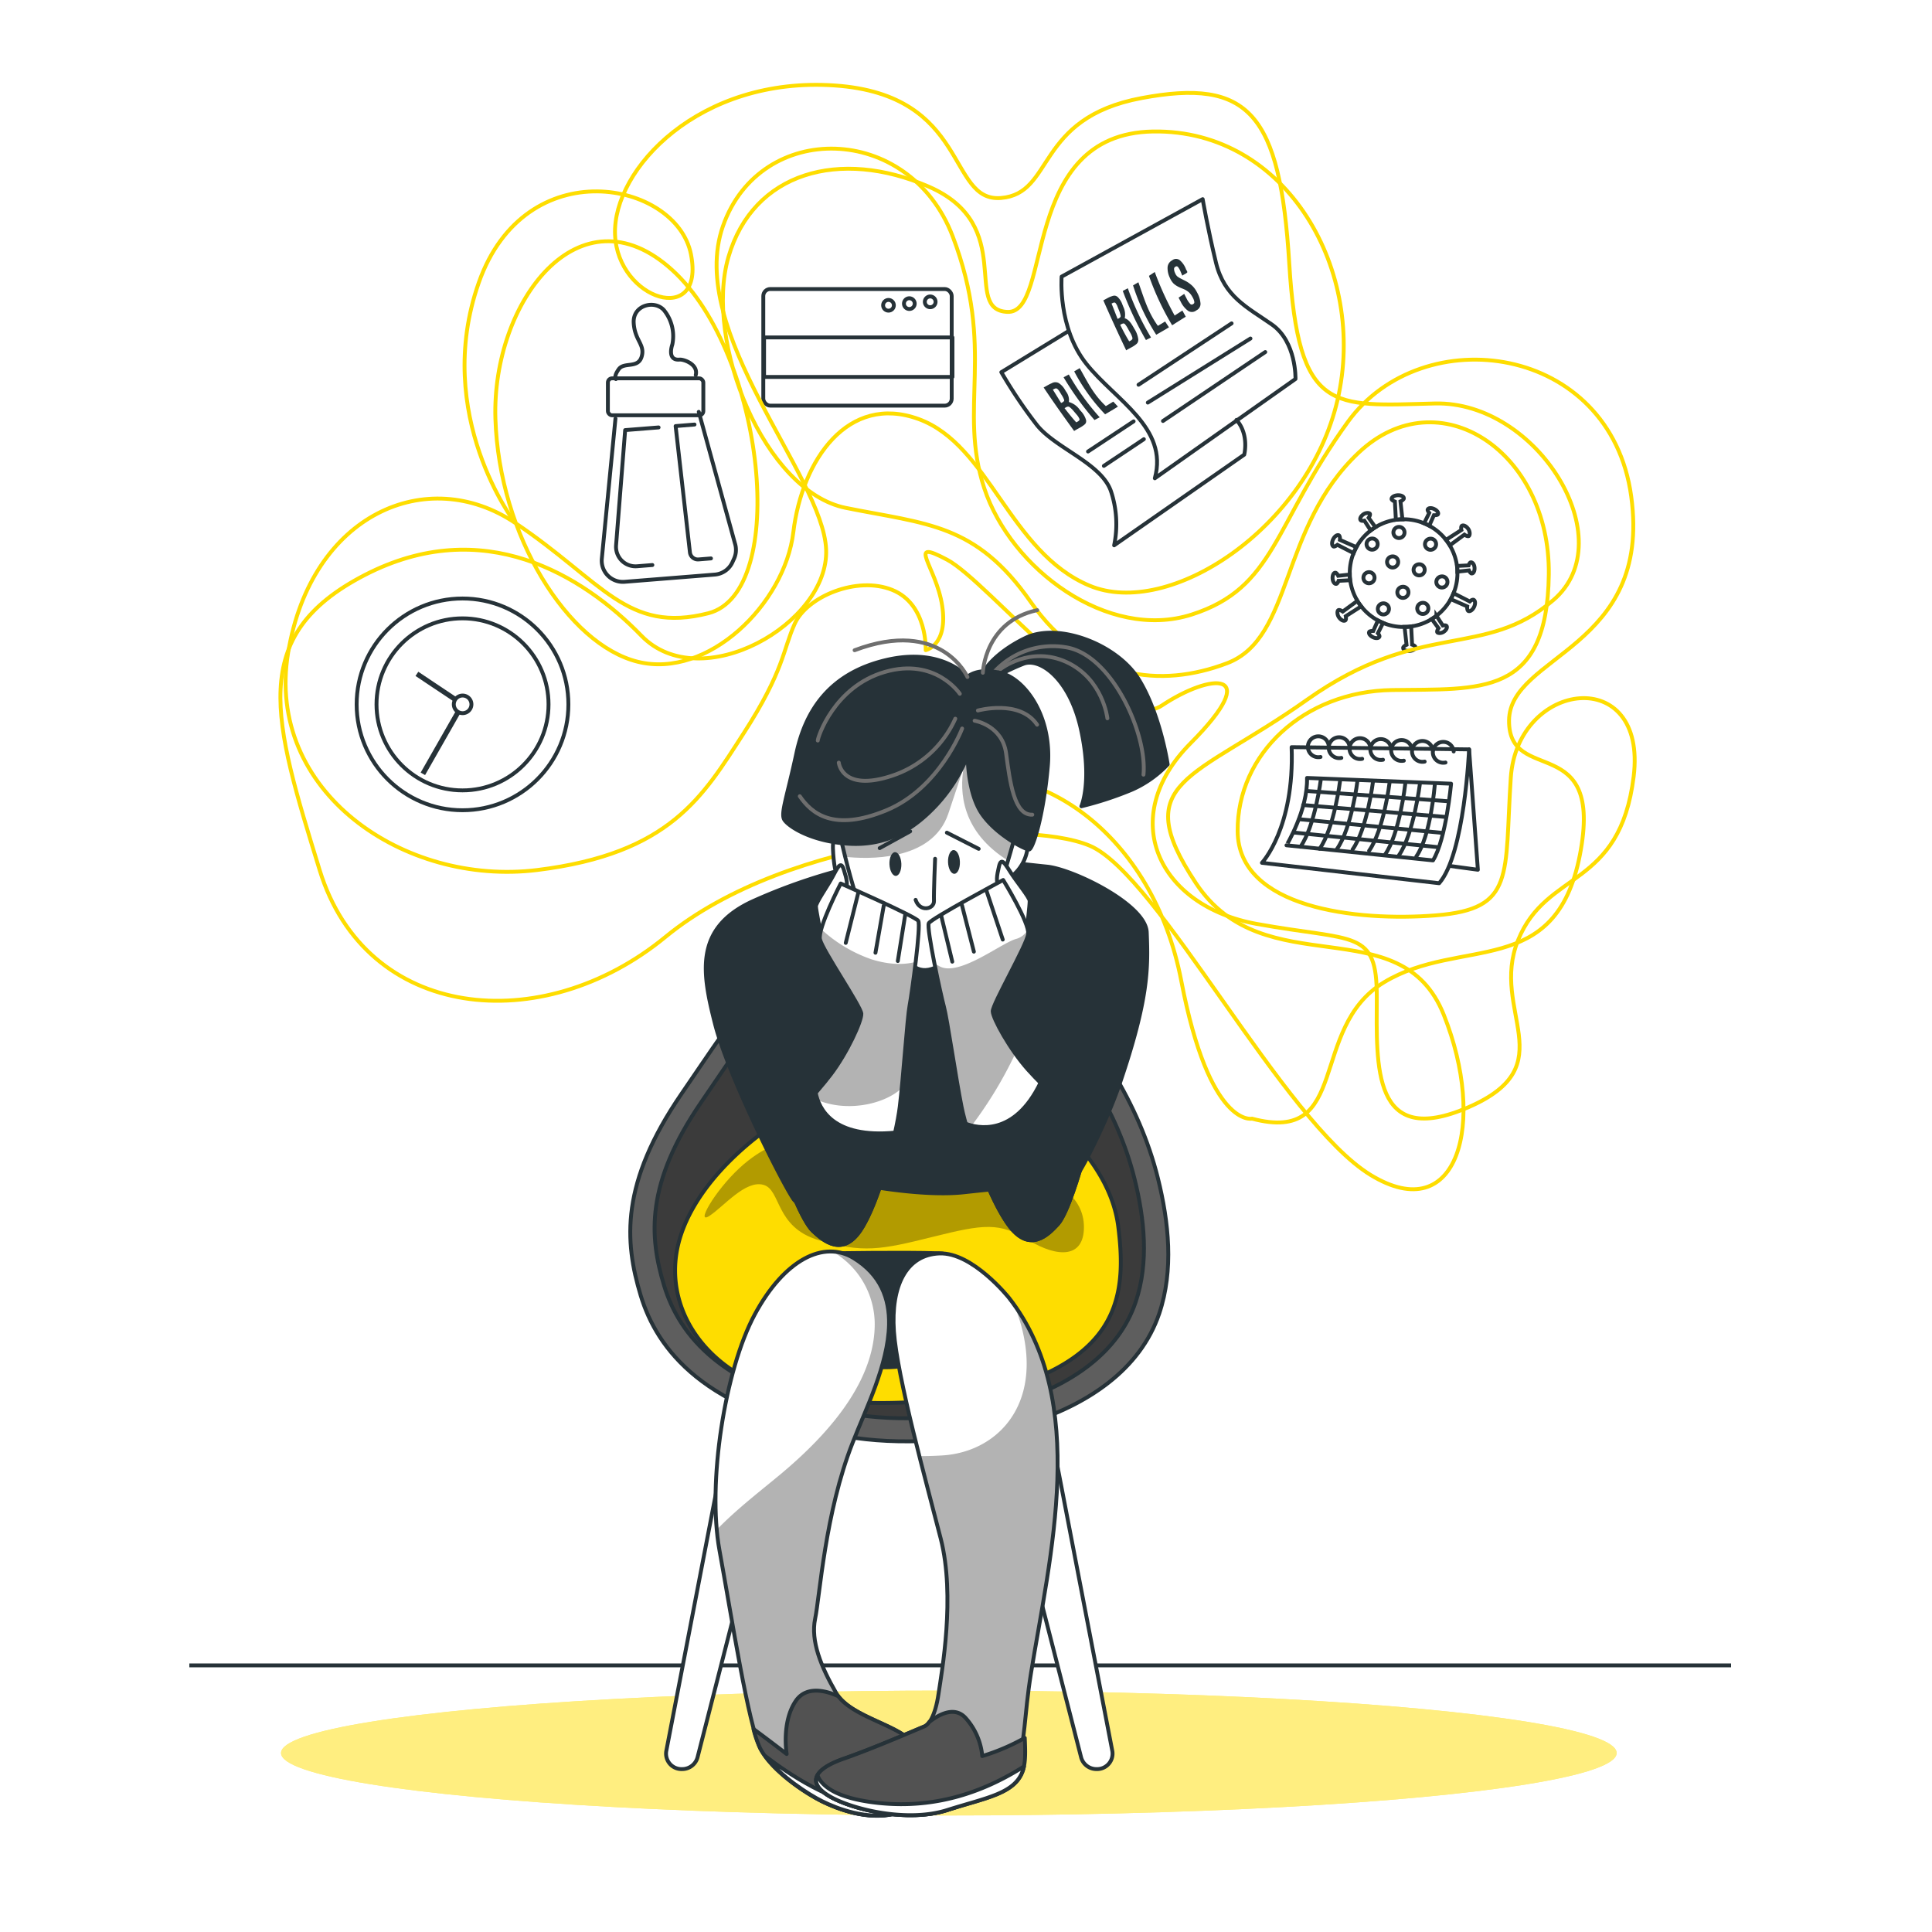 <!-- <svg xmlns="http://www.w3.org/2000/svg" viewBox="0 0 1247 711.9">
  <g id="product_launch_solid_II" data-name="product launch/solid_II" transform="translate(2.5)">
    <g id="product_launch_solid_II-2" data-name="product launch/solid_II" transform="translate(-3)">
      <g id="product_launch_solid_II-3" data-name="product launch_solid_II">
        <path id="flag" d="M302.6,21.456c-12.7,7.1-36.2,15.6-55.6-3.4-20-19.5-34.3-19.1-41-17.2a5.036,5.036,0,0,0-5.3,2.4l-42.1,76.5a19.015,19.015,0,0,1-16.6,9.8H4.9a4.9,4.9,0,1,0,0,9.8H142a28.78,28.78,0,0,0,25.2-14.9l24.6-44.8c9.2,1.2,21.7,5.3,33.4,16.8,22.6,22,49.1,9.6,58.8,3.7a16.13,16.13,0,0,0,5.7-5.9l16.5-29.1A2.652,2.652,0,0,0,302.6,21.456Z" transform="translate(732.5 592.444)" fill="#5d21d1"/>
        <g id="flags" transform="translate(73 466)">
          <path id="Path" d="M280.843,1.417a2.43,2.43,0,0,0-3.4-1.1c-.4.2-4.6,2.8-22.9,11.9l-8.4,4.1c-39.9,19.2-98.8,43.6-122.7,33.5a2.443,2.443,0,0,0-2.8.6c-.1.1-8.7,9.4-27.5,18.2-17.3,8.1-47.1,17.3-90.6,15.2a2.362,2.362,0,0,0-2.5,2.8,2.559,2.559,0,0,0,2.4,2.1c3.9.2,7.6.3,11.3.3l1.8,11.8a2.81,2.81,0,0,0,5.2,1l7.6-13.2c5.3-.3,10.4-.8,15.3-1.4l2.8,10.2a2.864,2.864,0,0,0,5.3.5l6-12.9c4.1-.8,7.9-1.7,11.5-2.6l2.3,8.5a2.864,2.864,0,0,0,5.3.5l6.2-13.2a122.609,122.609,0,0,0,12.2-5l1.6,5.9a2.864,2.864,0,0,0,5.3.5l6.2-13.4a80.144,80.144,0,0,0,15-11.3c5.1,1.8,11.3,2.3,18.3,1.9l4.2,10.4a2.778,2.778,0,0,0,5.2-.1l4.6-12.1c4.4-.8,8.9-1.8,13.5-3.1l1.9,8.1a2.76,2.76,0,0,0,5.2.6l6.5-12.8c4.4-1.4,8.8-3,13.2-4.6l1.7,7.3a2.833,2.833,0,0,0,5.2.8l7.8-13.7c3.9-1.6,7.8-3.2,11.7-4.9l1.9,7a2.864,2.864,0,0,0,5.3.5l6.2-13.4c4.2-1.9,8.2-3.8,12.1-5.7l1.5,5.7a2.864,2.864,0,0,0,5.3.5l5.7-12.2c15.5-7.8,18.4-9.6,19.9-10.4A3.181,3.181,0,0,0,280.843,1.417Z" transform="translate(0.857 57.983)" fill="#5d21d1"/>
          <path id="Path-2" data-name="Path" d="M123.443.2a2.443,2.443,0,0,0-2.8.6c-.1.1-8.7,9.4-27.5,18.2-17.3,8.1-47.1,17.3-90.6,15.2A2.362,2.362,0,0,0,.043,37a2.559,2.559,0,0,0,2.4,2.1c3.9.2,7.6.3,11.3.3l1.7,11.6a2.909,2.909,0,0,0,5.4,1l7.4-13c5.3-.3,10.4-.8,15.3-1.4l2.7,10a2.9,2.9,0,0,0,5.4.5l5.9-12.7c4.1-.8,7.9-1.7,11.5-2.6l3.2,9.6a2.915,2.915,0,0,0,5.5.1l5.1-13.9a122.609,122.609,0,0,0,12.2-5l1.5,5.7a2.9,2.9,0,0,0,5.4.5l6.1-13.1a80.144,80.144,0,0,0,15-11.3" transform="translate(277.357 23.9)" fill="#5d21d1"/>
          <path id="Path-3" data-name="Path" d="M179.077,79.877a2.39,2.39,0,0,0-3.2-1.4c-38.5,16.1-79,8-120.3-23.9-31.1-24-50.9-53.3-51.1-53.5a2.544,2.544,0,0,0-3.4-.7,2.544,2.544,0,0,0-.7,3.4,210.417,210.417,0,0,0,16.2,20.5l4.9,23.5a2.892,2.892,0,0,0,5.3.9l4.9-8.3c4.2,4.1,8.7,8.2,13.5,12.2l5.2,18.1a2.873,2.873,0,0,0,5.2.7l4.6-7.2c4.1,2.9,8.2,5.5,12.4,8l7.2,20.3a2.887,2.887,0,0,0,5.2.5l6.4-11.2a113.564,113.564,0,0,0,11.9,4.3l9.4,16.4a2.917,2.917,0,0,0,5.3-.6l3.5-11.7a112.468,112.468,0,0,0,15.3,1.1h1.2l10.1,13.2a2.913,2.913,0,0,0,5.1-1l4.1-14.3a109.057,109.057,0,0,0,20.2-6.2A2.469,2.469,0,0,0,179.077,79.877Z" transform="translate(858.823 0.223)" fill="#5d21d1"/>
          <path id="Path-4" data-name="Path" d="M3,0A3,3,0,0,1,5.995,2.824L6,3v98.8a3,3,0,0,1-5.995.176L0,101.8V3A3,3,0,0,1,3,0Z" transform="translate(-0.1 141.1)" fill="#fe7624"/>
          <path id="Path-5" data-name="Path" d="M3,0A3,3,0,0,1,5.995,2.824L6,3V134.2a3,3,0,0,1-5.995.176L0,134.2V3A3,3,0,0,1,3,0Z" transform="translate(120.2 107.1)" fill="#fe7624"/>
          <path id="Path-6" data-name="Path" d="M3,0A3,3,0,0,1,5.995,2.824L6,3V183.8a3,3,0,0,1-5.995.176L0,183.8V3A3,3,0,0,1,3,0Z" transform="translate(276.8 57.3)" fill="#fe7624"/>
          <path id="Path-7" data-name="Path" d="M3,0A3,3,0,0,1,5.995,2.824L6,3V165.4a3,3,0,0,1-5.995.176L0,165.4V3A3,3,0,0,1,3,0Z" transform="translate(1032.9 77.5)" fill="#fe7624"/>
        </g>
        <g id="laptop_1_" transform="translate(135 454)">
          <path id="laptop" d="M789.19,0l-362,2.4a14.982,14.982,0,0,0-13.4,7.6L296.99,222.5l-296.8.2s-5.1,29.8,37.6,31.6l640-.8L802.79,19C807.59,10.1,800.19-.1,789.19,0Z" transform="translate(0.71 0.599)" fill="#fe7624"/>
          <path id="screen" d="M0,201.2l305.7-1.3L400.3,15.6C404,8.5,399.1-.1,391.5,0L113.7,3.4Z" transform="translate(334.9 20.999)" fill="#fff"/>
          <path id="Path-8" data-name="Path" d="M113.074,0c13.1-.117,22.03,12.112,16.543,23.084l-.171.332-123.8,231.3a3,3,0,0,1-5.371-2.668l.081-.164L124.148,20.6c3.584-6.788-2.091-14.68-11.02-14.6a3,3,0,1,1-.054-6Z" transform="translate(646.899 0.799)" fill="#fff"/>
        </g>
        <g id="rocket_3_" transform="translate(373)">
          <path id="Path-9" data-name="Path" d="M0,0,33.5,61.6A3.267,3.267,0,0,0,39.6,60L37.4,32S57,99.4,83.9,101.1s52.7-71,52.7-71l-7.1,30.5a3.255,3.255,0,0,0,6.1,1.6L171.4,0" transform="translate(113.2 548.9)" fill="#5d21d1"/>
          <path id="Path-10" data-name="Path" d="M70.517,2.3s-79.9,108.2-69.6,205h176.3V0Z" transform="translate(0.783 308.4)" fill="#5d21d1"/>
          <path id="Path-11" data-name="Path" d="M106.7,2.3s79.9,108.2,69.6,205H0V0Z" transform="translate(215.8 308.4)" fill="#5d21d1"/>
          <path id="Path-12" data-name="Path" d="M194.114,424.5c67.7-121.7,60.3-218.3,40.6-284.5-19.8-66.2-66.2-140-110.3-140s-90.5,73.8-110.3,140-28.1,162.8,39.6,284.5l-18.9,40.8h178.5l-19.2-40.8Z" transform="translate(74.686 91.2)" fill="#fff"/>
          <path id="Path_2_" d="M216.327,471.3H37.826a3,3,0,0,1-2.722-4.262L53.364,427.62l-1.126-2.046c-7.471-13.66-14.229-27.458-20.086-41.011a427.659,427.659,0,0,1-15.069-40.2A379.514,379.514,0,0,1,6.847,304.935a348.758,348.758,0,0,1-5.589-38.674l-.133-1.579C.25,254.036-.117,243.316.033,232.821c.148-10.3.8-20.707,1.936-30.93,1.113-10.008,2.726-20.159,4.8-30.169,2.02-9.771,4.539-19.723,7.487-29.581,10.374-34.684,27.32-69.58,46.492-95.739,10.9-14.871,22.071-26.393,33.2-34.245C105.387,4.09,116.651,0,127.427,0S149.466,4.09,160.9,12.157c11.134,7.852,22.305,19.373,33.2,34.245,19.173,26.16,36.119,61.056,46.493,95.743,2.913,9.789,5.4,19.7,7.378,29.46,2.029,9.986,3.6,20.131,4.669,30.154,1.091,10.231,1.695,20.656,1.793,30.986.1,10.523-.321,21.274-1.252,31.955a350.841,350.841,0,0,1-5.652,38.993,383.143,383.143,0,0,1-10.354,39.789,432.855,432.855,0,0,1-15.239,40.608c-5.923,13.694-12.756,27.64-20.309,41.449l-1.142,2.073,18.548,39.413a2.956,2.956,0,0,1-.138,2.814,2.99,2.99,0,0,1-2.4,1.459ZM127.427,6c-9.664,0-19.943,3.853-30.551,11.451-10.439,7.477-20.967,18.41-31.291,32.5C46.8,75.575,30.186,109.8,20,143.86,7.974,184.069,3.756,223.43,7.1,264.192c4.344,52.886,21.921,107.34,52.244,161.85a3.008,3.008,0,0,1,.1,2.719L42.521,465.3H211.6l-17.186-36.523a2.992,2.992,0,0,1,0-2.552l.094-.183c30.375-54.6,48.109-109.063,52.709-161.865A317.74,317.74,0,0,0,234.852,143.86c-10.186-34.055-26.8-68.284-45.583-93.911-10.325-14.087-20.853-25.02-31.292-32.5C147.369,9.853,137.091,6,127.427,6Z" transform="translate(71.674 88.2)" fill="#2e186a"/>
          <ellipse id="Oval" cx="50.4" cy="60" rx="50.4" ry="60" transform="translate(148.7 221.6)" fill="#5d21d1"/>
          <ellipse id="Oval-2" data-name="Oval" cx="8.4" cy="10" rx="8.4" ry="10" transform="translate(190.7 348.6)" fill="#5d21d1"/>
          <ellipse id="Oval-3" data-name="Oval" cx="8.4" cy="10" rx="8.4" ry="10" transform="translate(223.1 348.6)" fill="#5d21d1"/>
          <ellipse id="Oval-4" data-name="Oval" cx="8.4" cy="10" rx="8.4" ry="10" transform="translate(155.8 348.6)" fill="#5d21d1"/>
          <ellipse id="Oval-5" data-name="Oval" cx="38.1" cy="45.3" rx="38.1" ry="45.3" transform="translate(161 230.4)" fill="#fff"/>
          <path id="Oval_2_" d="M41.1,96.6a35.71,35.71,0,0,1-16.051-3.81A41.224,41.224,0,0,1,11.991,82.414,49.391,49.391,0,0,1,3.212,67.057a56.369,56.369,0,0,1,0-37.514,49.393,49.393,0,0,1,8.779-15.358A41.225,41.225,0,0,1,25.049,3.81a35.713,35.713,0,0,1,32.1,0A41.223,41.223,0,0,1,70.209,14.186a49.393,49.393,0,0,1,8.778,15.358,56.371,56.371,0,0,1,0,37.514,49.391,49.391,0,0,1-8.778,15.357A41.223,41.223,0,0,1,57.151,92.79,35.71,35.71,0,0,1,41.1,96.6ZM41.1,6C21.746,6,6,24.976,6,48.3S21.746,90.6,41.1,90.6,76.2,71.625,76.2,48.3,60.455,6,41.1,6Z" transform="translate(158 227.4)" fill="#2e186a"/>
          <path id="Path-13" data-name="Path" d="M71.7,89.1V17.5A11.2,11.2,0,0,0,73.8,11a11,11,0,0,0-22,0,11.2,11.2,0,0,0,2.1,6.5V89c-18.5,3.8-37,19.3-53.9,40.1a239.042,239.042,0,0,1,67-5.4,345.825,345.825,0,0,1,61.2,8.8C110.7,110.1,91.1,93.3,71.7,89.1Z" transform="translate(136.3 0.4)" fill="#5d21d1"/>
          <path id="Path-14" data-name="Path" d="M187.6,15.343c-22.1-7.4-47.5-13.9-81.6-15.2-34.8-1.3-61.2,6.5-82.9,15A320.817,320.817,0,0,0,0,68.843c26-12.7,57.9-26.1,106.8-25.2,46.5.8,78.5,11.1,102.8,21.9A322.659,322.659,0,0,0,187.6,15.343Z" transform="translate(93.6 154.357)" fill="#5d21d1"/>
          <path id="Path-15" data-name="Path" d="M144.1,28.222c3.2-5.8,6.3-11.5,9.2-17.2C138,4.822,116-.378,76.9.022c-39.5-.3-61.6,5-76.9,11.3,2.9,5.6,5.9,11.3,9,17,0,0,34.7-6.8,67.8-6.5C109.4,21.522,144.1,28.222,144.1,28.222Z" transform="translate(122.1 486.978)" fill="#5d21d1"/>
        </g>
        <g id="clouds" transform="translate(320 601)">
          <path id="cloud_1_" d="M172.136,70.439H14.936s-22.6-20.3-12.2-36.9,37.7-20.6,46.6-3.8c0,0,3.9-32.1,36.8-29.6,33,2.5,30.4,36.8,30.4,36.8s41.7-29.5,40.6,16.6C157.036,53.439,159.636,70.439,172.136,70.439Z" transform="translate(331.464 3.461)" fill="#fff"/>
          <path id="cloud_2_" d="M175.139,76.442H17.939a3,3,0,0,1-2.005-.769c-.308-.277-.983-.9-2.045-2l-.46-.481A66.383,66.383,0,0,1,8.05,66.764a46.6,46.6,0,0,1-6.3-11.352A26.03,26.03,0,0,1,.09,44.125,20.621,20.621,0,0,1,3.2,34.949,33.746,33.746,0,0,1,16.189,23.075a35.576,35.576,0,0,1,16.427-4.118,28.994,28.994,0,0,1,9.79,1.63,23.209,23.209,0,0,1,8.24,5l.268.261.226-.684A43.553,43.553,0,0,1,54.9,16.952l.4-.66A33.763,33.763,0,0,1,67.522,4.331,36.426,36.426,0,0,1,85.5,0c1.257,0,2.558.05,3.867.15L89.9.193c7.2.621,13.363,2.725,18.317,6.252a32.045,32.045,0,0,1,10.847,13.848,44.6,44.6,0,0,1,3.162,12.092c.09.741.164,1.47.219,2.167l0,.046.633-.356c.752-.419,1.532-.836,2.319-1.237l.8-.4a48.739,48.739,0,0,1,13.146-4.54,28.565,28.565,0,0,1,4.791-.43c5.1,0,9.257,1.613,12.372,4.794,4.641,4.741,6.874,12.811,6.636,23.985l.016.1.08.417c.088.433.206.928.341,1.433a25.984,25.984,0,0,0,2,5.211c2.4,4.623,5.528,6.87,9.563,6.87l.2.005a3,3,0,0,1,0,5.989l-.2.005ZM32.538,24.973A29.105,29.105,0,0,0,8.281,38.134a14.48,14.48,0,0,0-2.215,6.529c-.492,5.46,1.8,11.7,6.825,18.554a60.344,60.344,0,0,0,4.891,5.845c.354.374.714.743,1.1,1.128l.254.25H162.912l-.373-.472a24.417,24.417,0,0,1-2.107-3.29l-.18-.342a31.976,31.976,0,0,1-2.466-6.417c-.2-.729-.366-1.464-.491-2.124l-.034-.185c-.032-.177-.058-.339-.077-.481l-.021-.158-.02-.223,0-.355,0-.1.016-.92c.08-9-1.581-15.282-4.936-18.671l-.187-.184a11.135,11.135,0,0,0-8.013-2.878,21.913,21.913,0,0,0-3.666.334,42.825,42.825,0,0,0-11.5,4.006c-1.867.923-3.721,1.951-5.509,3.057-.334.207-.665.416-.985.622l-.7.459-.534.363a2.962,2.962,0,0,1-1.582.464,3.047,3.047,0,0,1-2.225-.978,2.951,2.951,0,0,1-.777-2.256l.013-.247.016-.439a40.1,40.1,0,0,0-.31-5.916,38.651,38.651,0,0,0-2.725-10.467C109.2,12.461,101.142,7.059,88.911,6.133,87.747,6.044,86.6,6,85.487,6,74.366,6,65.925,10.525,60.4,19.452a37.789,37.789,0,0,0-4.148,9.472c-.309,1.074-.562,2.119-.751,3.108-.077.4-.123.678-.149.841l-.058.407a2.971,2.971,0,0,1-2.976,2.465,2.936,2.936,0,0,1-2.627-1.6l-.228-.415C46.3,28.165,40.136,24.972,32.538,24.973Z" transform="translate(328.461 0.459)" fill="#2e186a"/>
          <path id="cloud" d="M0,70.439H157.2s22.6-20.3,12.2-36.9-37.7-20.6-46.6-3.8c0,0-3.9-32.1-36.8-29.6-33,2.5-30.4,36.8-30.4,36.8S13.9,7.439,15,53.539C15.1,53.439,12.5,70.339,0,70.439Z" transform="translate(3.1 3.761)" fill="#fff"/>
          <path id="cloud_2_2" data-name="cloud_2_" d="M160.2,76.442H3a3,3,0,0,1-.023-6l.311-.007c3.8-.143,6.782-2.294,9.1-6.577l.173-.326a25.893,25.893,0,0,0,2-5.188c.159-.589.294-1.166.39-1.668L15,56.41l-.008-.46c-.167-10.962,2.081-18.888,6.681-23.558,3.111-3.158,7.261-4.76,12.337-4.76a28.138,28.138,0,0,1,4.341.356l.45.074A48.741,48.741,0,0,1,51.942,32.6c1.04.514,2.09,1.066,3.119,1.639l.632.356.049-.573c.035-.384.071-.739.11-1.084l.065-.555a44.6,44.6,0,0,1,3.162-12.092A32,32,0,0,1,70.1,6.323C75.144,2.784,81.427.707,88.773.15l.551-.04C90.443.037,91.558,0,92.639,0a36.428,36.428,0,0,1,17.978,4.331,33.763,33.763,0,0,1,12.226,11.962A43.192,43.192,0,0,1,127,25.167l.226.684.269-.261a23.209,23.209,0,0,1,8.24-5,28.993,28.993,0,0,1,9.789-1.631,35.584,35.584,0,0,1,16.142,3.969A33.9,33.9,0,0,1,174.58,34.384l.362.565a20.62,20.62,0,0,1,3.107,9.176,26.032,26.032,0,0,1-1.66,11.287,46.59,46.59,0,0,1-6.3,11.352,66.29,66.29,0,0,1-5.378,6.429c-1.123,1.183-1.9,1.921-2.26,2.256l-.246.224A2.991,2.991,0,0,1,160.2,76.442ZM34.117,33.643A11.135,11.135,0,0,0,26.1,36.52c-3.481,3.34-5.2,9.684-5.124,18.854l.014.912.006.12,0,.344-.021.223-.02.158c-.013.089-.029.194-.048.306l-.065.358c-.123.646-.293,1.377-.491,2.114A31.931,31.931,0,0,1,17.886,66.3a24.194,24.194,0,0,1-2.672,4.11l-.023.028H159c.17-.166.344-.339.517-.515l.551-.564.287-.3a60.353,60.353,0,0,0,4.891-5.845c5.02-6.852,7.316-13.095,6.825-18.554a14.481,14.481,0,0,0-2.215-6.529A29.1,29.1,0,0,0,145.6,24.973c-7.81,0-14.061,3.343-17.15,9.173l-.087.155a2.9,2.9,0,0,1-2.54,1.443,2.985,2.985,0,0,1-3-2.641l-.049-.337-.131-.734c-.19-.989-.443-2.034-.751-3.108a37.789,37.789,0,0,0-4.148-9.472C112.214,10.525,103.772,6,92.651,6c-1.108,0-2.26.045-3.424.133l-.523.043C76.762,7.219,68.876,12.607,64.6,22.646a38.65,38.65,0,0,0-2.725,10.467,39.173,39.173,0,0,0-.3,6.251l.026.517a2.944,2.944,0,0,1-.839,2.145,3.056,3.056,0,0,1-2.171.921,2.972,2.972,0,0,1-1.722-.558l-.394-.269-.7-.459-.074-.048-.237-.152-.673-.422c-1.783-1.1-3.636-2.132-5.508-3.057a42.824,42.824,0,0,0-11.5-4.006A21.906,21.906,0,0,0,34.117,33.643Z" transform="translate(0.1 0.759)" fill="#2e186a"/>
        </g>
        <path id="line" d="M1244,0a3,3,0,0,1,.176,5.995L1244,6H3A3,3,0,0,1,2.824.005L3,0Z" transform="translate(0.5 705.9)" fill="#2e186a"/>
      </g>
    </g>
  </g>
</svg> -->

<svg class="animated" id="freepik_stories-stress" xmlns="http://www.w3.org/2000/svg" xmlns:xlink="http://www.w3.org/1999/xlink" viewBox="0 0 500 500" version="1.1" xmlns:svgjs="http://svgjs.com/svgjs"><style>svg#freepik_stories-stress:not(.animated) .animable {opacity: 0;}svg#freepik_stories-stress.animated #freepik--Icons--inject-2 {animation: 1.5s Infinite  linear floating;animation-delay: 0s;}            @keyframes floating {                0% {                    opacity: 1;                    transform: translateY(0px);                }                50% {                    transform: translateY(-10px);                }                100% {                    opacity: 1;                    transform: translateY(0px);                }            }        .animator-hidden { display: none; }</style><g id="freepik--background-simple--inject-2" style="transform-origin: 246.794px 253.899px 0px;" class="animable animator-hidden"><path d="M374.28,115.9s-40.72-35.81-95.87-22.61-79.72,59.41-112.21,90.6c-17,16.33-41.46,21.69-61.41,34-63.8,39.4-58,133.42-11.26,170.51,40.46,32.12,92.3,37.22,160.73,17.11s117.31-31.89,161.59-95S424.28,164.31,374.28,115.9Z" style="fill: rgb(254, 221, 0); transform-origin: 246.794px 253.899px 0px;" id="elwljw184q4fb" class="animable"></path><g id="elnxwwzjrawi"><path d="M374.28,115.9s-40.72-35.81-95.87-22.61-79.72,59.41-112.21,90.6c-17,16.33-41.46,21.69-61.41,34-63.8,39.4-58,133.42-11.26,170.51,40.46,32.12,92.3,37.22,160.73,17.11s117.31-31.89,161.59-95S424.28,164.31,374.28,115.9Z" style="fill: rgb(255, 255, 255); opacity: 0.7; transform-origin: 246.794px 253.899px 0px;" class="animable"></path></g></g><g id="freepik--Floor--inject-2" style="transform-origin: 248.5px 450.42px 0px;" class="animable"><line x1="49" y1="431" x2="448" y2="431" style="fill: none; stroke: rgb(38, 50, 56); stroke-miterlimit: 10; transform-origin: 248.5px 431px 0px;" id="elulu9p5pak8c" class="animable"></line><ellipse cx="245.56" cy="453.68" rx="172.83" ry="16.16" style="fill: rgb(254, 221, 0); transform-origin: 245.56px 453.68px 0px;" id="eloe1ecs9ksvb" class="animable"></ellipse><g id="elb4mcvqgjj96"><ellipse cx="245.56" cy="453.68" rx="172.83" ry="16.16" style="fill: rgb(255, 255, 255); opacity: 0.5; transform-origin: 245.56px 453.68px 0px;" class="animable"></ellipse></g></g><g id="freepik--Plants--inject-2" style="transform-origin: 359.141px 370.701px 0px;" class="animable animator-hidden"><path d="M352.8,427.56s-32.88-50.15-27.95-61.65S347,374.13,347,374.13s-25.48-67.41-8.22-82.2,23,60.82,23,60.82,15.62-43.56,28-27.12-18.91,51-18.91,51,21.37.82,15.62,14.8-21.37,28.77-21.37,28.77Z" style="fill: rgb(254, 221, 0); transform-origin: 358.512px 358.786px 0px;" id="el4sprfi1c5dm" class="animable"></path><path d="M343.76,416.05s-19.73-27.95-9.87-33.7,14.8,11.5,14.8,11.5.82-75.62,16.44-69.87S375,375.77,375,375.77s19.73-13.15,18.91,5.75-27.13,35.35-27.13,35.35" style="fill: none; stroke: rgb(38, 50, 56); stroke-linecap: round; stroke-linejoin: round; transform-origin: 362.533px 370.269px 0px;" id="elo784gdgwit" class="animable"></path><line x1="361.84" y1="417.69" x2="344.58" y2="398.79" style="fill: none; stroke: rgb(38, 50, 56); stroke-linecap: round; stroke-linejoin: round; transform-origin: 353.21px 408.24px 0px;" id="elvfrz37qt42j" class="animable"></line><line x1="362.66" y1="426.73" x2="361.84" y2="379.88" style="fill: none; stroke: rgb(38, 50, 56); stroke-linecap: round; stroke-linejoin: round; transform-origin: 362.25px 403.305px 0px;" id="el5to7x87h2pv" class="animable"></line><line x1="363.48" y1="411.12" x2="379.1" y2="390.57" style="fill: none; stroke: rgb(38, 50, 56); stroke-linecap: round; stroke-linejoin: round; transform-origin: 371.29px 400.845px 0px;" id="elizj37tr3fxo" class="animable"></line><polygon points="377.46 412.76 333.89 412.76 338.25 451.39 373.1 451.39 377.46 412.76" style="fill: rgb(38, 50, 56); stroke: rgb(38, 50, 56); stroke-linecap: round; stroke-linejoin: round; transform-origin: 355.675px 432.075px 0px;" id="el4vbfrjjojt2" class="animable"></polygon></g><g id="freepik--Icons--inject-2" style="transform-origin: 247.814px 164.866px 0px;" class="animable"><path d="M239.57,168.26s.53-11.88-8.65-15.59-22.06,1.77-25.21,8.68S203,173.41,192.44,189.8s-19,31.12-53.41,35.36S68.57,204.9,74.57,168.89s36.06-48.77,58.74-33.57,28.95,28.77,50,23.39,14.62-67-9.32-88.81-46.72,8.18-45.78,38.45,18.75,58.45,36.87,62.92,38-14.89,40.24-33.57,14.15-35.92,32.44-29.24,23.48,34.39,44.16,43.09,56.54-14.88,64.24-48.07-13-70-47.74-69.45-25.83,47.22-37.71,46.69,2.64-22.42-20.36-32.42-45.45-3.76-51.83,18.21,9.3,60.69,30.36,64.93,33.62,4,47.83,24.29,33.63,22.47,50.86,15.91S331,136.52,351.67,117.1s49.57-.26,49.16,31.59-17.62,29.54-40.53,29.89-40.13,16.54-40,36.51,30.74,23.45,51.34,21.8,17.67-10.3,19.35-35.6,35.39-29.48,31.8-.32-22.5,24-29.92,42.36,12.21,32.33-12.82,43.21-23.8-10.67-23.74-28.44-5.59-14.36-31.12-19-36.25-27.45-17.07-46.75,5.21-18.18-7.44-9.76-44.75-32-55.57-37.74-2.83,1.7-1.27,11.94S239.57,168.26,239.57,168.26Z" style="fill: none; stroke: rgb(254, 221, 0); stroke-linecap: round; stroke-linejoin: round; transform-origin: 248.484px 161.751px 0px;" id="elyp5r2qq6yj" class="animable"></path><g id="elfxzrqyopjhj"><circle cx="119.7" cy="182.29" r="27.4" style="fill: none; stroke: rgb(38, 50, 56); stroke-linecap: round; stroke-linejoin: round; transform-origin: 119.7px 182.29px 0px; transform: rotate(-61.81deg);" class="animable"></circle></g><g id="elwa8uughh0q"><circle cx="119.7" cy="182.29" r="22.26" style="fill: none; stroke: rgb(38, 50, 56); stroke-linecap: round; stroke-linejoin: round; transform-origin: 119.7px 182.29px 0px; transform: rotate(-81.49deg);" class="animable"></circle></g><path d="M118.26,180.53l-10-6.68-.73,1.09,10,6.67A2.22,2.22,0,0,1,118.26,180.53Z" style="fill: rgb(38, 50, 56); transform-origin: 112.895px 177.73px 0px;" id="el2tvgt6fhw3j" class="animable"></path><path d="M118.06,183.85l-9.19,16.09,1.14.65,9.18-16.09A2.22,2.22,0,0,1,118.06,183.85Z" style="fill: rgb(38, 50, 56); transform-origin: 114.03px 192.22px 0px;" id="el9ompvcizhha" class="animable"></path><path d="M122,182.11a2.28,2.28,0,1,0-2.09,2.45A2.29,2.29,0,0,0,122,182.11Z" style="fill: none; stroke: rgb(38, 50, 56); stroke-linecap: round; stroke-linejoin: round; transform-origin: 119.727px 182.287px 0px;" id="elphk96dclp7n" class="animable"></path><g id="elsnk8l6qw7jm"><rect x="157.32" y="97.91" width="24.7" height="9.57" rx="1.09" style="fill: none; stroke: rgb(38, 50, 56); stroke-linecap: round; stroke-linejoin: round; transform-origin: 169.67px 102.695px 0px; transform: rotate(-4.58deg);" class="animable"></rect></g><path d="M159.28,108.33l-3.53,36.25a5.48,5.48,0,0,0,1.1,3.85h0a5.47,5.47,0,0,0,4.79,2.14L185,148.7a5.49,5.49,0,0,0,4.55-3.19l.42-.92a5.5,5.5,0,0,0,.22-4l-9.35-34" style="fill: none; stroke: rgb(38, 50, 56); stroke-linecap: round; stroke-linejoin: round; transform-origin: 173.095px 128.589px 0px;" id="elu641n726s1j" class="animable"></path><path d="M159.39,98.1s-.66-.57.73-2.54,5-.09,5.94-3.26-1.81-4.14-2.06-8.76,5.44-6,7.84-3.26A10.68,10.68,0,0,1,174,89.14s-1.52,4.23,1.88,3.92c1-.09,4.88,1.16,4.18,4" style="fill: none; stroke: rgb(38, 50, 56); stroke-linecap: round; stroke-linejoin: round; transform-origin: 169.689px 88.49px 0px;" id="elwu0qx4t7qz" class="animable"></path><path d="M170.44,110.62l-8.65.69-2.35,29.81a5.08,5.08,0,0,0,1.39,3.89h0a5.06,5.06,0,0,0,4,1.54l4-.32" style="fill: none; stroke: rgb(38, 50, 56); stroke-linecap: round; stroke-linejoin: round; transform-origin: 164.933px 128.591px 0px;" id="elatt1oiu17te" class="animable"></path><path d="M184,144.52l-3.22.26a2.08,2.08,0,0,1-2.23-1.84l-3.7-32.67,4.89-.4" style="fill: none; stroke: rgb(38, 50, 56); stroke-linecap: round; stroke-linejoin: round; transform-origin: 179.425px 127.328px 0px;" id="elahfyj3q1hav" class="animable"></path><g id="elk2fhs54ekw"><rect x="197.54" y="74.8" width="48.76" height="30.18" rx="1.81" style="fill: none; stroke: rgb(38, 50, 56); stroke-linecap: round; stroke-linejoin: round; transform-origin: 221.92px 89.89px 0px; transform: rotate(-4.58deg);" class="animable"></rect></g><g id="el6oyzsvilyqs"><rect x="197.74" y="87.33" width="48.76" height="10.22" style="fill: none; stroke: rgb(38, 50, 56); stroke-linecap: round; stroke-linejoin: round; transform-origin: 222.12px 92.44px 0px; transform: rotate(-4.58deg);" class="animable"></rect></g><g id="ell8lfhkpu75e"><circle cx="229.94" cy="79.01" r="1.39" style="fill: none; stroke: rgb(38, 50, 56); stroke-linecap: round; stroke-linejoin: round; transform-origin: 229.94px 79.01px 0px; transform: rotate(-18.14deg);" class="animable"></circle></g><path d="M236.72,78.47a1.39,1.39,0,1,1-1.5-1.28A1.4,1.4,0,0,1,236.72,78.47Z" style="fill: none; stroke: rgb(38, 50, 56); stroke-linecap: round; stroke-linejoin: round; transform-origin: 235.334px 78.576px 0px;" id="elecq767pnpga" class="animable"></path><path d="M242.12,78a1.39,1.39,0,1,1-1.5-1.27A1.39,1.39,0,0,1,242.12,78Z" style="fill: none; stroke: rgb(38, 50, 56); stroke-linecap: round; stroke-linejoin: round; transform-origin: 240.735px 78.115px 0px;" id="elisus0fppi6r" class="animable"></path><path d="M274.75,71.59s-1.07,13.26,6.44,22.63,21.26,16.46,17.68,29.56l36.4-25.7s.29-9.64-6.12-14.11S316.83,76.77,314.7,68s-3.45-16.46-3.45-16.46Z" style="fill: none; stroke: rgb(38, 50, 56); stroke-linecap: round; stroke-linejoin: round; transform-origin: 304.985px 87.66px 0px;" id="eludzy2yzkbl" class="animable"></path><path d="M276.31,85.82l-17.17,10.5A123,123,0,0,0,268.35,110c4.79,6,16.52,9.84,19.12,17a26.91,26.91,0,0,1,.87,14.13L322,117.67s1.36-5.18-2-9" style="fill: none; stroke: rgb(38, 50, 56); stroke-linecap: round; stroke-linejoin: round; transform-origin: 290.706px 113.475px 0px;" id="elnp6w4dk1838" class="animable"></path><line x1="294.65" y1="99.57" x2="318.74" y2="83.69" style="fill: none; stroke: rgb(38, 50, 56); stroke-linecap: round; stroke-linejoin: round; transform-origin: 306.695px 91.63px 0px;" id="el47qfgoj6k7a" class="animable"></line><line x1="297.05" y1="104.19" x2="323.62" y2="87.61" style="fill: none; stroke: rgb(38, 50, 56); stroke-linecap: round; stroke-linejoin: round; transform-origin: 310.335px 95.9px 0px;" id="eliwbttln11uk" class="animable"></line><line x1="300.98" y1="108.95" x2="327.45" y2="91.11" style="fill: none; stroke: rgb(38, 50, 56); stroke-linecap: round; stroke-linejoin: round; transform-origin: 314.215px 100.03px 0px;" id="el2s8cz2o5sjy" class="animable"></line><line x1="281.58" y1="116.85" x2="293.38" y2="109.05" style="fill: none; stroke: rgb(38, 50, 56); stroke-linecap: round; stroke-linejoin: round; transform-origin: 287.48px 112.95px 0px;" id="elky67wc2r13" class="animable"></line><line x1="285.68" y1="120.57" x2="296.03" y2="113.66" style="fill: none; stroke: rgb(38, 50, 56); stroke-linecap: round; stroke-linejoin: round; transform-origin: 290.855px 117.115px 0px;" id="ely3b6dd94a7" class="animable"></line><path d="M290.69,79.36a4.64,4.64,0,0,1,.39,3c1.17.39,1.72,1.43,2.35,2.47,0,.06.14.23.16.29a6.59,6.59,0,0,1,1,2.72c0,.89-.35,1.13-1,1.59s-1.47.79-2.13,1.24c-2.05-4.3-4-8.56-5.92-12.94.65-.31,1.34-.78,2-1s1-.38,1.66.08A5.06,5.06,0,0,1,290.54,79C290.57,79,290.67,79.29,290.69,79.36Zm-1.45,3.19c.17-.14.32-.11.5-.29s.33-.19.27-.61a7.48,7.48,0,0,0-.47-1.47c-.06-.14-.22-.56-.32-.81a3,3,0,0,0-.52-.94.48.48,0,0,0-.56-.08c-.2.06-.29.15-.47.21C288.21,79.89,288.71,81.22,289.24,82.55Zm3,5.8c.18-.14.32-.13.52-.3s.37-.27.3-.66a5.31,5.31,0,0,0-.59-1.34c-.21-.35-.33-.57-.52-.92a7.29,7.29,0,0,0-.78-1.2.53.53,0,0,0-.67-.16c-.26.06-.37.21-.6.3C290.63,85.52,291.4,87,292.24,88.35Z" style="fill: rgb(38, 50, 56); transform-origin: 290.065px 83.592px 0px;" id="elve365x71hjh" class="animable"></path><path d="M296.57,88a85,85,0,0,1-6-12.71c.44-.22.87-.45,1.31-.69a69.33,69.33,0,0,0,6,12.74Z" style="fill: rgb(38, 50, 56); transform-origin: 294.225px 81.3px 0px;" id="ela8fwbi1kwi6" class="animable"></path><path d="M299.23,86.63a53.62,53.62,0,0,1-6-12.77l1.38-.81c1.52,4.24,2.42,7.62,5.05,11.28.63-.37,1.25-.74,1.87-1.13l1,1.51Q300.88,85.7,299.23,86.63Z" style="fill: rgb(38, 50, 56); transform-origin: 297.88px 79.84px 0px;" id="elxgq6odk6rqf" class="animable"></path><path d="M303.35,84.18a70.84,70.84,0,0,1-6-12.79l1.5-1A81.43,81.43,0,0,0,304,81.66l2-1.29c.3.53.58,1.06.88,1.59C305.66,82.71,304.51,83.45,303.35,84.18Z" style="fill: rgb(38, 50, 56); transform-origin: 302.115px 77.285px 0px;" id="elhu3jk2pa3lg" class="animable"></path><path d="M305.55,78.05c-.12-.21-.4-.79-.54-1,.48-.35,1-.66,1.46-1,.21.42.41.8.63,1.23a5.37,5.37,0,0,0,.89,1.32.53.53,0,0,0,.77.1c.29-.16.37-.29.31-.67a3.54,3.54,0,0,0-.48-1.18,4.53,4.53,0,0,0-.91-1.2,5.13,5.13,0,0,0-1.27-.8c-.45-.2-.78-.3-1.24-.53a5.52,5.52,0,0,1-1.44-.93,4.86,4.86,0,0,1-1-1.55,5.62,5.62,0,0,1-.56-2.69,2.18,2.18,0,0,1,1.19-1.78,1.55,1.55,0,0,1,2,0,5.55,5.55,0,0,1,1.59,2.36c.07.15.41.62.31.76-.26.34-.92.55-1.28.85-.15-.35-.24-.58-.4-.94a4.92,4.92,0,0,0-.68-1.26c-.26-.28-.41-.27-.68-.13a.63.63,0,0,0-.37.64,2.37,2.37,0,0,0,.26,1,2.31,2.31,0,0,0,.59.9,5.57,5.57,0,0,0,1,.6l1.26.64A8.13,8.13,0,0,1,308.6,74a6.32,6.32,0,0,1,1.2,1.69,6.86,6.86,0,0,1,.89,2.84,1.84,1.84,0,0,1-1.07,1.79,1.8,1.8,0,0,1-2.15.12A6.41,6.41,0,0,1,305.55,78.05Z" style="fill: rgb(38, 50, 56); transform-origin: 306.429px 73.872px 0px;" id="el3xkou7w9pnw" class="animable"></path><path d="M275.87,101.3a3.7,3.7,0,0,1,.76,2.74,5.09,5.09,0,0,1,2.84,2.06l.21.24a5.73,5.73,0,0,1,1.4,2.39c.11.81-.25,1.06-.9,1.52s-1.51.83-2.19,1.29c-2.71-3.74-5.36-7.44-7.9-11.27.68-.33,1.38-.81,2.08-1.08a1.84,1.84,0,0,1,1.82-.06,5,5,0,0,1,1.67,1.82Zm-1.24,3c.17-.15.34-.12.52-.3s.34-.21.22-.58a6,6,0,0,0-.68-1.29c-.08-.13-.29-.49-.43-.71a3.09,3.09,0,0,0-.67-.82.63.63,0,0,0-.62,0c-.21.07-.31.16-.5.23C273.21,102,273.9,103.14,274.63,104.31Zm3.92,5c.18-.14.33-.14.53-.31s.38-.27.26-.62a4.39,4.39,0,0,0-.79-1.17l-.68-.8a6.76,6.76,0,0,0-1-1,.68.68,0,0,0-.75-.1c-.28.08-.37.23-.62.32C276.48,106.89,277.48,108.14,278.55,109.33Z" style="fill: rgb(38, 50, 56); transform-origin: 275.595px 105.229px 0px;" id="eljalyd7697wl" class="animable"></path><path d="M283.25,108.7a78.2,78.2,0,0,1-8-11.06q.69-.35,1.35-.72a64.08,64.08,0,0,0,8,11.08Z" style="fill: rgb(38, 50, 56); transform-origin: 279.925px 102.81px 0px;" id="elxzzfmvpw6o" class="animable"></path><path d="M286,107.22a48.59,48.59,0,0,1-8-11.11c.48-.27.95-.56,1.42-.84,2.13,3.73,3.49,6.72,6.77,9.83.65-.38,1.29-.77,1.92-1.16.41.42.81.86,1.21,1.29C288.25,105.91,287.13,106.57,286,107.22Z" style="fill: rgb(38, 50, 56); transform-origin: 283.66px 101.245px 0px;" id="elluq3ueo9q2" class="animable"></path><path d="M353.1,134.75l1.64,2.53a14.65,14.65,0,0,1,1.22-.84L354.2,134c.21-.29.48-.82.31-1.06s-1-.3-1.66.16-1,1.12-.73,1.49C352.27,134.85,352.8,134.81,353.1,134.75Z" style="fill: none; stroke: rgb(38, 50, 56); stroke-miterlimit: 10; transform-origin: 353.994px 135.018px 0px;" id="el5btzfx24yel" class="animable"></path><path d="M346.12,141l4.2,2.15a14.53,14.53,0,0,1,.72-1.55l-4.27-1.88c.05-.38,0-1-.27-1.18-.45-.21-1.12.26-1.5,1.06s-.33,1.62.12,1.83C345.39,141.53,345.87,141.19,346.12,141Z" style="fill: none; stroke: rgb(38, 50, 56); stroke-miterlimit: 10; transform-origin: 347.893px 140.82px 0px;" id="elvngehrza3n" class="animable"></path><path d="M346.42,150.32l3-.16c0-.24-.07-.48-.09-.73s0-.49,0-.74l-3,.32c-.15-.32-.47-.82-.76-.8-.45,0-.76.72-.7,1.52s.48,1.42.93,1.38C346.1,151.09,346.33,150.61,346.42,150.32Z" style="fill: none; stroke: rgb(38, 50, 56); stroke-miterlimit: 10; transform-origin: 347.141px 149.661px 0px;" id="elt57wbpomhf" class="animable"></path><path d="M361,129.81l.25,4.72c.28,0,.56-.09.84-.11s.57,0,.86,0l-.51-4.65c.35-.16.91-.51.88-.83,0-.49-.78-.84-1.67-.77s-1.56.53-1.52,1C360.19,129.46,360.73,129.71,361,129.81Z" style="fill: none; stroke: rgb(38, 50, 56); stroke-miterlimit: 10; transform-origin: 361.725px 131.346px 0px;" id="el7i01ek97hir" class="animable"></path><path d="M368.55,135.43c.46.19.9.4,1.34.63l1.2-2.72c.35,0,.94,0,1.07-.25.19-.41-.24-1-1-1.36s-1.48-.3-1.67.11c-.11.24.19.68.39.91Z" style="fill: none; stroke: rgb(38, 50, 56); stroke-miterlimit: 10; transform-origin: 370.377px 133.776px 0px;" id="elnkt4o0ft15h" class="animable"></path><path d="M374.22,139.72a14,14,0,0,1,1,1.41l3.77-2.77c.31.23.89.54,1.16.35s.33-1.1-.17-1.82-1.24-1.09-1.65-.81c-.24.16-.19.75-.12,1.08Z" style="fill: none; stroke: rgb(38, 50, 56); stroke-miterlimit: 10; transform-origin: 377.288px 138.558px 0px;" id="elbwv3ez31fxa" class="animable"></path><path d="M380.66,145.52c-.27,0-.5.51-.59.8l-3,.15c0,.24.08.49.09.73s0,.5,0,.74l3-.32c.14.32.46.83.75.8.45,0,.76-.71.7-1.51S381.11,145.49,380.66,145.52Z" style="fill: none; stroke: rgb(38, 50, 56); stroke-miterlimit: 10; transform-origin: 379.344px 146.97px 0px;" id="el86c01ok1g2" class="animable"></path><path d="M380.37,155.66l-4.2-2.14a14.38,14.38,0,0,1-.72,1.54l4.27,1.88c-.05.39,0,1,.27,1.18.45.21,1.12-.26,1.5-1.06s.33-1.62-.12-1.83C381.1,155.1,380.62,155.44,380.37,155.66Z" style="fill: none; stroke: rgb(38, 50, 56); stroke-miterlimit: 10; transform-origin: 378.597px 155.845px 0px;" id="elp081cjz801" class="animable"></path><path d="M373.39,161.88l-1.64-2.52a14.54,14.54,0,0,1-1.22.83l1.76,2.4c-.21.29-.48.82-.31,1.06s1,.3,1.66-.15,1-1.13.73-1.5C374.22,161.78,373.69,161.82,373.39,161.88Z" style="fill: none; stroke: rgb(38, 50, 56); stroke-miterlimit: 10; transform-origin: 372.497px 161.597px 0px;" id="elizhjmmsblxn" class="animable"></path><path d="M352.27,156.92a16.67,16.67,0,0,1-1-1.41l-3.77,2.76c-.31-.23-.89-.53-1.16-.35s-.33,1.1.17,1.83,1.24,1.09,1.65.81c.24-.17.19-.76.12-1.09Z" style="fill: none; stroke: rgb(38, 50, 56); stroke-miterlimit: 10; transform-origin: 349.202px 158.082px 0px;" id="elhvu1nu05lxb" class="animable"></path><path d="M365.45,166.82l-.24-4.71-.85.11c-.29,0-.57,0-.86,0l.51,4.65c-.35.16-.91.51-.88.83,0,.5.78.84,1.67.77s1.56-.53,1.52-1C366.3,167.18,365.76,166.92,365.45,166.82Z" style="fill: none; stroke: rgb(38, 50, 56); stroke-miterlimit: 10; transform-origin: 364.725px 165.295px 0px;" id="el7i180edg6sa" class="animable"></path><path d="M357.94,161.2c-.46-.19-.9-.4-1.34-.63l-1.2,2.72c-.35,0-.94,0-1.07.25-.19.41.24,1,1,1.37s1.47.29,1.66-.12c.11-.24-.19-.68-.39-.91Z" style="fill: none; stroke: rgb(38, 50, 56); stroke-miterlimit: 10; transform-origin: 356.113px 162.859px 0px;" id="elgp75sr3yyo9" class="animable"></path><g id="elq2refosxrlj"><circle cx="363.25" cy="148.32" r="13.94" style="fill: none; stroke: rgb(38, 50, 56); stroke-miterlimit: 10; transform-origin: 363.25px 148.32px 0px; transform: rotate(-9.7deg);" class="animable"></circle></g><path d="M363.48,137.62a1.44,1.44,0,1,1-1.54-1.25A1.41,1.41,0,0,1,363.48,137.62Z" style="fill: none; stroke: rgb(38, 50, 56); stroke-miterlimit: 10; transform-origin: 362.052px 137.804px 0px;" id="el668kzsscww" class="animable"></path><path d="M355.72,149.33a1.44,1.44,0,1,1-1.54-1.25A1.42,1.42,0,0,1,355.72,149.33Z" style="fill: none; stroke: rgb(38, 50, 56); stroke-miterlimit: 10; transform-origin: 354.292px 149.515px 0px;" id="elk8n0blt53v" class="animable"></path><path d="M361.84,145.27A1.44,1.44,0,1,1,360.3,144,1.41,1.41,0,0,1,361.84,145.27Z" style="fill: none; stroke: rgb(38, 50, 56); stroke-miterlimit: 10; transform-origin: 360.41px 145.435px 0px;" id="elsmmzfj3dgsr" class="animable"></path><path d="M359.45,157.4a1.44,1.44,0,1,1-1.54-1.25A1.42,1.42,0,0,1,359.45,157.4Z" style="fill: none; stroke: rgb(38, 50, 56); stroke-miterlimit: 10; transform-origin: 358.022px 157.585px 0px;" id="elh5isigxyz9g" class="animable"></path><path d="M374.59,150.43a1.44,1.44,0,1,1-1.54-1.25A1.39,1.39,0,0,1,374.59,150.43Z" style="fill: none; stroke: rgb(38, 50, 56); stroke-miterlimit: 10; transform-origin: 373.162px 150.613px 0px;" id="el3e6s8ngcuer" class="animable"></path><path d="M364.5,153.11a1.44,1.44,0,1,1-1.54-1.25A1.39,1.39,0,0,1,364.5,153.11Z" style="fill: none; stroke: rgb(38, 50, 56); stroke-miterlimit: 10; transform-origin: 363.072px 153.293px 0px;" id="elergqk4a8v87" class="animable"></path><path d="M368.7,147.29a1.44,1.44,0,1,1-1.54-1.25A1.39,1.39,0,0,1,368.7,147.29Z" style="fill: none; stroke: rgb(38, 50, 56); stroke-miterlimit: 10; transform-origin: 367.272px 147.473px 0px;" id="elgid9cbl113j" class="animable"></path><path d="M371.65,140.66a1.44,1.44,0,1,1-1.54-1.25A1.41,1.41,0,0,1,371.65,140.66Z" style="fill: none; stroke: rgb(38, 50, 56); stroke-miterlimit: 10; transform-origin: 370.222px 140.844px 0px;" id="elju8c584lk4a" class="animable"></path><path d="M369.65,157.27a1.44,1.44,0,1,1-1.54-1.25A1.39,1.39,0,0,1,369.65,157.27Z" style="fill: none; stroke: rgb(38, 50, 56); stroke-miterlimit: 10; transform-origin: 368.222px 157.453px 0px;" id="eliraptzcix3" class="animable"></path><path d="M356.53,140.63a1.44,1.44,0,1,1-1.54-1.25A1.4,1.4,0,0,1,356.53,140.63Z" style="fill: none; stroke: rgb(38, 50, 56); stroke-miterlimit: 10; transform-origin: 355.102px 140.814px 0px;" id="eldfjyuczpxqo" class="animable"></path><path d="M334.27,193.36l45.93.58s-1.18,27.18-7.75,34.64l-45.86-5.28S335.05,214.34,334.27,193.36Z" style="fill: none; stroke: rgb(38, 50, 56); stroke-linecap: round; stroke-linejoin: round; transform-origin: 353.395px 210.97px 0px;" id="elfy8we8nxt0i" class="animable"></path><polyline points="380.2 193.94 382.47 225.09 375.23 224.11" style="fill: none; stroke: rgb(38, 50, 56); stroke-linecap: round; stroke-linejoin: round; transform-origin: 378.85px 209.515px 0px;" id="el3k1bvfy63te" class="animable"></polyline><path d="M338.26,201.33l37.28,1.49s-1.31,14.43-4.68,19.85l-37.92-3.91S338.48,209.59,338.26,201.33Z" style="fill: none; stroke: rgb(38, 50, 56); stroke-linecap: round; stroke-linejoin: round; transform-origin: 354.24px 212px 0px;" id="eln5slq7e0is" class="animable"></path><path d="M341.86,201.49s-1.49,12.2-5.3,17.65" style="fill: none; stroke: rgb(38, 50, 56); stroke-linecap: round; stroke-linejoin: round; transform-origin: 339.21px 210.315px 0px;" id="el4pmotw56pin" class="animable"></path><path d="M346.82,202s-1.48,12.21-5.3,17.66" style="fill: none; stroke: rgb(38, 50, 56); stroke-linecap: round; stroke-linejoin: round; transform-origin: 344.17px 210.83px 0px;" id="el88nuedcz2oh" class="animable"></path><path d="M351.31,202.07s-1.49,12.21-5.31,17.66" style="fill: none; stroke: rgb(38, 50, 56); stroke-linecap: round; stroke-linejoin: round; transform-origin: 348.655px 210.9px 0px;" id="el7rwd1khqu1e" class="animable"></path><path d="M355.34,202.2s-1.48,12.2-5.3,17.66" style="fill: none; stroke: rgb(38, 50, 56); stroke-linecap: round; stroke-linejoin: round; transform-origin: 352.69px 211.03px 0px;" id="elqw63vq93p3q" class="animable"></path><path d="M359.62,202.53s-1.48,12.2-5.3,17.65" style="fill: none; stroke: rgb(38, 50, 56); stroke-linecap: round; stroke-linejoin: round; transform-origin: 356.97px 211.355px 0px;" id="elzmj4imi2t9e" class="animable"></path><path d="M363.68,202.87s-1.43,12.88-5.25,18.33" style="fill: none; stroke: rgb(38, 50, 56); stroke-linecap: round; stroke-linejoin: round; transform-origin: 361.055px 212.035px 0px;" id="eltt653dzicf9" class="animable"></path><path d="M367.48,202.79s-1.64,13.12-5.45,18.57" style="fill: none; stroke: rgb(38, 50, 56); stroke-linecap: round; stroke-linejoin: round; transform-origin: 364.755px 212.075px 0px;" id="elvgfn5mgmsro" class="animable"></path><path d="M371.31,203.16s-1,13.06-4.78,18.51" style="fill: none; stroke: rgb(38, 50, 56); stroke-linecap: round; stroke-linejoin: round; transform-origin: 368.92px 212.415px 0px;" id="elzbku9ugblup" class="animable"></path><line x1="338.09" y1="204.7" x2="374.78" y2="207.36" style="fill: none; stroke: rgb(38, 50, 56); stroke-linecap: round; stroke-linejoin: round; transform-origin: 356.435px 206.03px 0px;" id="eludlu2f1hzyj" class="animable"></line><line x1="337.26" y1="208.34" x2="374.21" y2="211.43" style="fill: none; stroke: rgb(38, 50, 56); stroke-linecap: round; stroke-linejoin: round; transform-origin: 355.735px 209.885px 0px;" id="elqxkhmzwndpa" class="animable"></line><line x1="336.21" y1="212.01" x2="373.2" y2="215.54" style="fill: none; stroke: rgb(38, 50, 56); stroke-linecap: round; stroke-linejoin: round; transform-origin: 354.705px 213.775px 0px;" id="elc5f8ld8eylq" class="animable"></line><line x1="334.92" y1="215.47" x2="371.93" y2="219.22" style="fill: none; stroke: rgb(38, 50, 56); stroke-linecap: round; stroke-linejoin: round; transform-origin: 353.425px 217.345px 0px;" id="elkcn3dp7zuii" class="animable"></line><path d="M341.75,195.9a2.7,2.7,0,1,1,2.12-2.86" style="fill: none; stroke: rgb(38, 50, 56); stroke-linecap: round; stroke-linejoin: round; transform-origin: 341.175px 193.261px 0px;" id="el7rs4vxnwjnc" class="animable"></path><path d="M347.14,196.14a2.7,2.7,0,1,1,2.12-2.86" style="fill: none; stroke: rgb(38, 50, 56); stroke-linecap: round; stroke-linejoin: round; transform-origin: 346.565px 193.501px 0px;" id="elxrz9zjdsrze" class="animable"></path><path d="M352.53,196.38a2.7,2.7,0,1,1,2.12-2.86" style="fill: none; stroke: rgb(38, 50, 56); stroke-linecap: round; stroke-linejoin: round; transform-origin: 351.955px 193.741px 0px;" id="eld7ikrdnbzap" class="animable"></path><path d="M357.92,196.62a2.7,2.7,0,1,1,2.12-2.86" style="fill: none; stroke: rgb(38, 50, 56); stroke-linecap: round; stroke-linejoin: round; transform-origin: 357.345px 193.981px 0px;" id="el790g7sbsy8e" class="animable"></path><path d="M363.31,196.86a2.7,2.7,0,1,1,2.12-2.86" style="fill: none; stroke: rgb(38, 50, 56); stroke-linecap: round; stroke-linejoin: round; transform-origin: 362.735px 194.221px 0px;" id="el9tks8vfsf7v" class="animable"></path><path d="M368.7,197.1a2.7,2.7,0,1,1,2.12-2.86" style="fill: none; stroke: rgb(38, 50, 56); stroke-linecap: round; stroke-linejoin: round; transform-origin: 368.125px 194.461px 0px;" id="el9ncfasm44k" class="animable"></path><path d="M374.09,197.34a2.7,2.7,0,1,1,2.12-2.86" style="fill: none; stroke: rgb(38, 50, 56); stroke-linecap: round; stroke-linejoin: round; transform-origin: 373.515px 194.701px 0px;" id="el1oorrd95slz" class="animable"></path><path d="M133.31,135.32s-21.47-27.88-9.41-62.15,51.18-26.31,54.92-7.36-19,11.88-19.65-5.09,21.88-41,56.86-38.6,29.06,30.24,43,29.12,8.7-20.68,36.41-25.86,35.83,3.8,38.22,42.83,11.09,36.86,37.68,36.21,48.72,35.33,30.72,50.83-34.39,5-63.81,25.84-46.45,20.74-28.76,47.45,53,6.11,64.16,34.09,3.68,55.21-18.89,41.48-55.07-77.75-72.69-85.22-77.93-2.64-109.87,23.6-77.46,21.74-89.46-17.27S63.86,164.57,94.43,148.8s56.24-.06,71.57,15.73,48.59-3.15,47.8-22.33-36.33-56.3-26.69-83.72,48.19-26.8,59.43,2.65,1.32,44.3,8.18,65.21,32,39.63,53.68,32.71,21.1-23.15,40.42-49.86S416.77,89,422.16,128.48s-31.51,41-31.62,58,24.62,2.47,18.33,34.8-30.89,21-50.66,32.92-8.47,42.13-34.18,35.31c0,0-11,2.46-18.31-35.63s-37.28-59.16-64.83-51.87" style="fill: none; stroke: rgb(254, 221, 0); stroke-miterlimit: 10; transform-origin: 247.634px 164.866px 0px;" id="elwcry4u2k3mq" class="animable"></path></g><g id="freepik--Character--inject-2" style="transform-origin: 232.734px 313.913px 0px;" class="animable"><path d="M190.37,360.09l-.26,1.36-17.69,91.78a4,4,0,0,0,4.09,4.61h0a4.11,4.11,0,0,0,4-3l23.57-92.16Z" style="fill: rgb(255, 255, 255); stroke: rgb(38, 50, 56); stroke-linecap: round; stroke-linejoin: round; transform-origin: 188.226px 408.966px 0px;" id="el3otw6gn28c5" class="animable"></path><path d="M269.93,360.09l.27,1.36,17.68,91.78a4,4,0,0,1-4.08,4.61h0a4.11,4.11,0,0,1-4-3L256.2,362.68Z" style="fill: rgb(255, 255, 255); stroke: rgb(38, 50, 56); stroke-linecap: round; stroke-linejoin: round; transform-origin: 272.064px 408.966px 0px;" id="elfuyhgilw2gm" class="animable"></path><path d="M247.62,242.78s-18-4.84-33.78,1.08S192.19,260,176.36,283.09s-14.78,38.17-10.56,52.14,16.37,30.1,53.31,36.55c25.8,4.51,71-2.59,80.9-31.84,3.79-11.26,2.48-23.65-.34-35-4.89-19.68-16.3-36.23-29.36-51.43C262.92,244.93,247.62,242.78,247.62,242.78Z" style="fill: rgb(94, 94, 94); stroke: rgb(38, 50, 56); stroke-linecap: round; stroke-linejoin: round; transform-origin: 232.734px 306.971px 0px;" id="el8pv2t47nczp" class="animable"></path><path d="M246.27,248.59s-16.32-4.4-30.72,1-19.69,14.66-34.09,35.68S168,320,171.86,332.68s14.88,27.37,48.49,33.24c23.46,4.1,64.6-2.36,73.57-29,3.46-10.24,2.26-21.52-.3-31.82-4.45-17.89-14.83-32.95-26.71-46.77C260.19,250.54,246.27,248.59,246.27,248.59Z" style="fill: rgb(59, 59, 59); stroke: rgb(38, 50, 56); stroke-linecap: round; stroke-linejoin: round; transform-origin: 232.733px 306.976px 0px;" id="elflhbe7fuaq7" class="animable"></path><path d="M199.87,291.37s-17.59,11.17-23.41,27.53,3.42,32.68,20.36,39.55,53.77,6.26,73.59-2.85,20.88-23.13,19-38.12-14.76-26.86-26.11-35.29-46.12-3.33-53.21,1.25A57.53,57.53,0,0,0,199.87,291.37Z" style="fill: rgb(254, 221, 0); stroke: rgb(38, 50, 56); stroke-linecap: round; stroke-linejoin: round; transform-origin: 232.388px 320.378px 0px;" id="elb89l1d313f" class="animable"></path><g id="el701tvq5tcy"><path d="M202.61,295.68s-5.05.84-11.37,6.74-11.37,14.74-7.58,12.21,9.26-9.26,13.9-8,2.94,10.95,14.31,14.32,16,2.53,29.48-.84,17.27-3.79,24.85.84,14.32,4.63,14.32-3.37-7.16-12.21-18.11-17.27S220.72,290.21,202.61,295.68Z" style="opacity: 0.3; transform-origin: 231.437px 308.698px 0px;" class="animable"></path></g><path d="M225.2,223.38a146.15,146.15,0,0,0-30.68,10c-14.91,7-12.8,18.52-9.45,31.67s17,40.37,20.25,45.23,19.32-3.36,19.32-3.36,14.57,2.75,24.73,1.65,11.57-1.16,11.57-1.16,17.21-2.8,18.12-3.79,7.27-13,10.72-23.18c7.45-21.87,7.38-29.93,7-39.16-.28-7.21-19.13-16.34-25.8-17s-21-2.51-25.92-1.84S233.72,223.05,225.2,223.38Z" style="fill: rgb(38, 50, 56); stroke: rgb(38, 50, 56); stroke-linecap: round; stroke-linejoin: round; transform-origin: 239.783px 267.057px 0px;" id="elgd6eg5ksk8d" class="animable"></path><path d="M263,212.67s2.85.12,3,5.1a11,11,0,0,1-4.39,9.18c-1.61,1.25-4.46,1.12-4.53-.78s3-15,3-15Z" style="fill: rgb(255, 255, 255); stroke: rgb(38, 50, 56); stroke-linecap: round; stroke-linejoin: round; transform-origin: 261.543px 219.468px 0px;" id="el0717cpgml6cf" class="animable"></path><path d="M218.48,215.34s-3.08-.12-2.92,4.14.75,7.09,1.77,9,4.33,1.49,4.33,1.49l-2.23-14.62Z" style="fill: rgb(255, 255, 255); stroke: rgb(38, 50, 56); stroke-linecap: round; stroke-linejoin: round; transform-origin: 218.607px 222.674px 0px;" id="elen9t39zz3ef" class="animable"></path><path d="M217.32,215.86s2.29,10.11,4.17,15.73,3.92,9.57,9.31,13.86,6.68,7.33,12.27,4.51,11.58-7.09,14.54-16.45,5.45-18.48,5.87-19.92-2.24-14.85-6.05-21.34-9.51-6.75-18.76-.7S218.6,206.09,217.32,215.86Z" style="fill: rgb(255, 255, 255); transform-origin: 240.422px 219.122px 0px;" id="el1d3nsmassbq" class="animable"></path><g style="clip-path: url(&quot;#freepik--clip-path--inject-2&quot;); transform-origin: 240.421px 204.955px 0px;" id="elfh2lroq48b7" class="animable"><g id="el5y8485i4u5u"><path d="M260.87,222.72c1.38-4.71,2.36-8.27,2.61-9.13.41-1.43-2.24-14.85-6.05-21.34s-9.51-6.75-18.76-.7-20.07,14.54-21.35,24.31c0,0,.59,2.59,1.41,5.88,5.41.59,22.48,1.4,26.69-11.16,1.81-5.38,3.1-9.29,4-12.11C248.24,205,248.88,215.24,260.87,222.72Z" style="opacity: 0.3; transform-origin: 240.421px 204.955px 0px;" class="animable"></path></g></g><path d="M217.32,215.86s2.29,10.11,4.17,15.73,3.92,9.57,9.31,13.86,6.68,7.33,12.27,4.51,11.58-7.09,14.54-16.45,5.45-18.48,5.87-19.92-2.24-14.85-6.05-21.34-9.51-6.75-18.76-.7S218.6,206.09,217.32,215.86Z" style="fill: none; stroke: rgb(38, 50, 56); stroke-linecap: round; stroke-linejoin: round; transform-origin: 240.422px 219.122px 0px;" id="eltkkg9mfvyk" class="animable"></path><path d="M242,222.25s-.37,8.79-.29,10.92-3.67,3-4.75-.29" style="fill: none; stroke: rgb(38, 50, 56); stroke-linecap: round; stroke-linejoin: round; transform-origin: 239.48px 228.657px 0px;" id="elgd2cm0cz8ul" class="animable"></path><path d="M233.27,223.54c.06,1.7-.57,3.11-1.42,3.14s-1.59-1.32-1.66-3,.57-3.11,1.42-3.14S233.2,221.84,233.27,223.54Z" style="fill: rgb(38, 50, 56); transform-origin: 231.729px 223.61px 0px;" id="els5zve3deqhb" class="animable"></path><path d="M248.42,223c.07,1.7-.57,3.11-1.42,3.14s-1.59-1.32-1.65-3,.56-3.1,1.41-3.14S248.36,221.25,248.42,223Z" style="fill: rgb(38, 50, 56); transform-origin: 246.886px 223.07px 0px;" id="el3f1v3wmqnj4" class="animable"></path><line x1="227.66" y1="219.49" x2="235.55" y2="215.15" style="fill: none; stroke: rgb(38, 50, 56); stroke-linecap: round; stroke-linejoin: round; transform-origin: 231.605px 217.32px 0px;" id="elbd5puthe7j" class="animable"></line><line x1="245.05" y1="215.49" x2="253.28" y2="219.68" style="fill: none; stroke: rgb(38, 50, 56); stroke-linecap: round; stroke-linejoin: round; transform-origin: 249.165px 217.585px 0px;" id="elequxboicyx" class="animable"></line><path d="M254.36,174.11s2.42-4.84,11-9,23.78,1.69,29.35,10.72,7.49,22,7.49,22a28.66,28.66,0,0,1-9.23,6.53,87,87,0,0,1-13.11,4.3s2.84-6.28-.05-19.68-10.69-18.8-14.9-17.21a57.69,57.69,0,0,0-8.38,4.12S254,177.44,254.36,174.11Z" style="fill: rgb(38, 50, 56); stroke: rgb(38, 50, 56); stroke-linecap: round; stroke-linejoin: round; transform-origin: 278.262px 186.202px 0px;" id="elgwji134uux6" class="animable"></path><path d="M257.43,173.75a20.54,20.54,0,0,1,18.73-6.18c11.7,2.15,20.79,22.43,19.77,32.91" style="fill: none; stroke: rgb(110, 110, 110); stroke-linecap: round; stroke-linejoin: round; transform-origin: 276.719px 183.855px 0px;" id="elbfzte175fkv" class="animable"></path><path d="M258.83,173.22s7.82-6.23,17.24-1.85,10.52,14.53,10.52,14.53" style="fill: none; stroke: rgb(110, 110, 110); stroke-linecap: round; stroke-linejoin: round; transform-origin: 272.71px 177.855px 0px;" id="elfk3vfp2g3ie" class="animable"></path><path d="M250.37,175.21s-6.47-7.81-21-4.4-20.85,12.9-23.26,24.14-4.14,15.58-3.13,17.2,6.86,5.66,16.85,6.22,16.92-4,22.61-10.12a41.9,41.9,0,0,0,8-12.65s-.11,9.49,3.66,15,11.27,9.28,12.22,9.25,3.7-8.45,4.86-21.54-6.1-22.76-12.33-24.18S250.37,175.21,250.37,175.21Z" style="fill: rgb(38, 50, 56); stroke: rgb(38, 50, 56); stroke-linecap: round; stroke-linejoin: round; transform-origin: 236.995px 194.899px 0px;" id="el9v164e5d8ej" class="animable"></path><path d="M248.4,179.55s-6.29-9.48-19.43-5.65-17.36,17-17.33,17.75" style="fill: none; stroke: rgb(110, 110, 110); stroke-linecap: round; stroke-linejoin: round; transform-origin: 230.02px 182.319px 0px;" id="ela5ie6w6msfk" class="animable"></path><path d="M249,188.54S243.18,204,229.41,209.7s-19.42.75-22.43-3.64" style="fill: none; stroke: rgb(110, 110, 110); stroke-linecap: round; stroke-linejoin: round; transform-origin: 227.99px 200.404px 0px;" id="elp4ekjnfg07f" class="animable"></path><path d="M247.23,186a27.34,27.34,0,0,1-16.74,14.88c-12.65,4.05-13.41-3.51-13.41-3.51" style="fill: none; stroke: rgb(110, 110, 110); stroke-linecap: round; stroke-linejoin: round; transform-origin: 232.155px 194.037px 0px;" id="elbsafkei00kq" class="animable"></path><path d="M252.23,186.52s7.16,1.15,8.15,8.46,2.05,16.05,6.78,15.86" style="fill: none; stroke: rgb(110, 110, 110); stroke-linecap: round; stroke-linejoin: round; transform-origin: 259.695px 198.682px 0px;" id="elgrx6f5o0elk" class="animable"></path><path d="M253.08,183.88s10.79-3,15.32,3.67" style="fill: none; stroke: rgb(110, 110, 110); stroke-linecap: round; stroke-linejoin: round; transform-origin: 260.74px 185.379px 0px;" id="ela0huto7nqrn" class="animable"></path><path d="M254.36,174.11s.43-13.3,14.07-16.2" style="fill: none; stroke: rgb(110, 110, 110); stroke-linecap: round; stroke-linejoin: round; transform-origin: 261.395px 166.01px 0px;" id="el3pbfy7nnj8d" class="animable"></path><path d="M250.37,175.21s-6.77-15.39-29.2-6.93" style="fill: none; stroke: rgb(110, 110, 110); stroke-linecap: round; stroke-linejoin: round; transform-origin: 235.77px 170.475px 0px;" id="elgty7xeb7pqr" class="animable"></path><path d="M212.38,241.43s-1.18-5.89-1.21-6.84,2.88-5.09,4.21-7.51,2.2-4.59,3-2,1.09,3.75.45,5.67-2.18,4.83-2.13,6.25S213.47,245.18,212.38,241.43Z" style="fill: rgb(255, 255, 255); stroke: rgb(38, 50, 56); stroke-linecap: round; stroke-linejoin: round; transform-origin: 215.175px 233.229px 0px;" id="el8cl2grjpvax" class="animable"></path><path d="M202.39,301.81c1.07,3.28,5.29,14.26,8,16.77s7.62,6.82,12.32-.24,9.25-24.55,10.15-31.94,1.95-23.08,2.54-26.18,3-20.75,2.24-21.91-20.06-9.66-20.06-9.66-6,11.62-5.37,14.44,10.63,17.38,10.71,19.27-3.65,10.1-7.93,15.72-8.65,9.35-10.35,14.4" style="fill: rgb(255, 255, 255); transform-origin: 220.088px 275.424px 0px;" id="elujo9u27fzo" class="animable"></path><g style="clip-path: url(&quot;#freepik--clip-path-2--inject-2&quot;); transform-origin: 223.525px 263.37px 0px;" id="el5lgp3h52rh6" class="animable"><g id="elbiqlpkuraqo"><path d="M210.1,284c8.34,4.35,19,1.76,23.27-2.41.76-7.94,1.55-18.83,2-21.36.29-1.52,1-6.48,1.58-11.3-1.57.45-5.54,1.19-11.41-.66a37,37,0,0,1-13-7.78,6.38,6.38,0,0,0-.34,2.61c.58,2.83,10.63,17.38,10.71,19.27s-3.65,10.1-7.93,15.72C213.31,280.28,211.63,282.18,210.1,284Z" style="opacity: 0.3; transform-origin: 223.525px 263.37px 0px;" class="animable"></path></g></g><path d="M202.39,301.81c1.07,3.28,5.29,14.26,8,16.77s7.62,6.82,12.32-.24,9.25-24.55,10.15-31.94,1.95-23.08,2.54-26.18,3-20.75,2.24-21.91-20.06-9.66-20.06-9.66-6,11.62-5.37,14.44,10.63,17.38,10.71,19.27-3.65,10.1-7.93,15.72-8.65,9.35-10.35,14.4" style="fill: none; stroke: rgb(38, 50, 56); stroke-linecap: round; stroke-linejoin: round; transform-origin: 220.088px 275.424px 0px;" id="elcudpa4fkf4k" class="animable"></path><path d="M211.1,282.81c-2.82,3.3-5.28,6.17-6.46,9.67l-2.25,9.33c1.07,3.28,5.29,14.26,8,16.77s7.62,6.82,12.32-.24c3.59-5.38,7.08-16.81,8.93-25.22C215.53,294.67,211.9,286.93,211.1,282.81Z" style="fill: rgb(38, 50, 56); stroke: rgb(38, 50, 56); stroke-linecap: round; stroke-linejoin: round; transform-origin: 217.015px 302.504px 0px;" id="elepqjo1bs3mj" class="animable"></path><line x1="222.17" y1="230.85" x2="218.88" y2="244.02" style="fill: none; stroke: rgb(38, 50, 56); stroke-linecap: round; stroke-linejoin: round; transform-origin: 220.525px 237.435px 0px;" id="ely7tx4ii7dr8" class="animable"></line><line x1="228.71" y1="234.39" x2="226.57" y2="246.57" style="fill: none; stroke: rgb(38, 50, 56); stroke-linecap: round; stroke-linejoin: round; transform-origin: 227.64px 240.48px 0px;" id="elzdd95n9qafh" class="animable"></line><line x1="234.26" y1="236.78" x2="232.35" y2="248.71" style="fill: none; stroke: rgb(38, 50, 56); stroke-linecap: round; stroke-linejoin: round; transform-origin: 233.305px 242.745px 0px;" id="elezljovry3s7" class="animable"></line><path d="M265.79,240.07s.72-6,.68-6.91-3.27-4.85-4.78-7.16-2.54-4.41-3.15-1.78-.8,3.83,0,5.69,2.55,4.65,2.61,6.07S265,243.89,265.79,240.07Z" style="fill: rgb(255, 255, 255); stroke: rgb(38, 50, 56); stroke-linecap: round; stroke-linejoin: round; transform-origin: 262.24px 232.129px 0px;" id="elns7nktbt6fj" class="animable"></path><path d="M280.43,299.5c-.82,3.35-4.18,14.63-6.68,17.33s-7.07,7.39-12.31.72-11.11-23.76-12.58-31.06-3.73-22.86-4.56-25.91-4.59-20.45-3.93-21.66,19.25-11.18,19.25-11.18,6.84,11.11,6.47,14-9.25,18.15-9.18,20,4.41,9.79,9.12,15.07,9.35,8.65,11.44,13.55" style="fill: rgb(255, 255, 255); transform-origin: 260.361px 274.353px 0px;" id="elinob5y21vkp" class="animable"></path><g style="clip-path: url(&quot;#freepik--clip-path-3--inject-2&quot;); transform-origin: 253.975px 266.625px 0px;" id="elozcyo17xnms" class="animable"><g id="elwbw3mx6aq2l"><path d="M256.91,261.75c-.07-1.89,8.82-17.18,9.18-20a3.36,3.36,0,0,0-.11-1.16,4.87,4.87,0,0,1-3.14,2.44c-4,1.22-14.84,9.89-19.77,7a4,4,0,0,0-1.22-.49c1,4.75,2,9.63,2.45,11.11.83,3.05,3.09,18.62,4.56,25.91.32,1.63.87,3.74,1.58,6.1a106.47,106.47,0,0,0,12.29-19.94C259.47,268.07,257,263.19,256.91,261.75Z" style="opacity: 0.3; transform-origin: 253.975px 266.625px 0px;" class="animable"></path></g></g><path d="M280.43,299.5c-.82,3.35-4.18,14.63-6.68,17.33s-7.07,7.39-12.31.72-11.11-23.76-12.58-31.06-3.73-22.86-4.56-25.91-4.59-20.45-3.93-21.66,19.25-11.18,19.25-11.18,6.84,11.11,6.47,14-9.25,18.15-9.18,20,4.41,9.79,9.12,15.07,9.35,8.65,11.44,13.55" style="fill: none; stroke: rgb(38, 50, 56); stroke-linecap: round; stroke-linejoin: round; transform-origin: 260.361px 274.353px 0px;" id="ely2wcmg8hev" class="animable"></path><path d="M277.47,290.37c-1.61-3.76-4.71-6.63-8.19-10.14-6.81,14.07-16.43,11.71-19.36,10.58,2.33,8.33,7.15,21.16,11.52,26.74,5.24,6.67,9.81,2,12.31-.72s5.86-14,6.68-17.33Z" style="fill: rgb(38, 50, 56); stroke: rgb(38, 50, 56); stroke-linecap: round; stroke-linejoin: round; transform-origin: 265.175px 300.6px 0px;" id="el77twt3rst9b" class="animable"></path><line x1="255.22" y1="230.28" x2="259.51" y2="243.16" style="fill: none; stroke: rgb(38, 50, 56); stroke-linecap: round; stroke-linejoin: round; transform-origin: 257.365px 236.72px 0px;" id="el3osxkl5viqw" class="animable"></line><line x1="248.97" y1="234.32" x2="252.04" y2="246.29" style="fill: none; stroke: rgb(38, 50, 56); stroke-linecap: round; stroke-linejoin: round; transform-origin: 250.505px 240.305px 0px;" id="elxhlg8taqucm" class="animable"></line><line x1="243.62" y1="237.13" x2="246.45" y2="248.88" style="fill: none; stroke: rgb(38, 50, 56); stroke-linecap: round; stroke-linejoin: round; transform-origin: 245.035px 243.005px 0px;" id="elkjks4f80eqg" class="animable"></line><path d="M216.21,324.35s17.2-.31,26.9,0,8.64,19.38.25,25.09-14.88,4.52-23.52,3.78S210.43,332.47,216.21,324.35Z" style="fill: rgb(38, 50, 56); stroke: rgb(38, 50, 56); stroke-linecap: round; stroke-linejoin: round; transform-origin: 231.257px 339.034px 0px;" id="ellqxut5x92o" class="animable"></path><path d="M230.08,342.81c.14-6.74-2.15-12.92-9.16-17.21-7.71-4.72-17.92.34-25.61,14.62s-12.3,43.51-9.11,61,7.49,45.25,10.59,51.23,11.93,11.73,16,13.73,11.67,4.92,18.77,3.21,8.87-11.82,5.42-17.42-16.77-7.24-20.62-13.9-6.61-13.37-5.4-19.16,2.53-27.35,9.71-45.56C223.89,365,229.87,353.23,230.08,342.81Z" style="fill: rgb(255, 255, 255); transform-origin: 211.932px 396.895px 0px;" id="elgx4z648u78" class="animable"></path><g style="clip-path: url(&quot;#freepik--clip-path-4--inject-2&quot;); transform-origin: 212.062px 396.913px 0px;" id="el1x4mi9g8847" class="animable"><g id="elpf5lshbacio"><path d="M236.93,451.93c-3.44-5.6-16.77-7.24-20.62-13.9s-6.61-13.37-5.4-19.16,2.53-27.35,9.71-45.56c3.27-8.3,9.25-20.08,9.46-30.5.14-6.74-2.15-12.92-9.16-17.21a11.38,11.38,0,0,0-4.76-1.64l.05.39a21.75,21.75,0,0,1,10.17,18.29c0,12.56-8.5,25.52-23.9,38.49-5.33,4.48-11.63,9.22-17,14.78.16,1.85.39,3.61.7,5.27,3.18,17.45,7.49,45.25,10.59,51.23s11.93,11.73,16,13.73,11.67,4.92,18.77,3.21S240.38,457.53,236.93,451.93Z" style="opacity: 0.3; transform-origin: 212.062px 396.913px 0px;" class="animable"></path></g></g><path d="M230.08,342.81c.14-6.74-2.15-12.92-9.16-17.21-7.71-4.72-17.92.34-25.61,14.62s-12.3,43.51-9.11,61,7.49,45.25,10.59,51.23,11.93,11.73,16,13.73,11.67,4.92,18.77,3.21,8.87-11.82,5.42-17.42-16.77-7.24-20.62-13.9-6.61-13.37-5.4-19.16,2.53-27.35,9.71-45.56C223.89,365,229.87,353.23,230.08,342.81Z" style="fill: none; stroke: rgb(38, 50, 56); stroke-linecap: round; stroke-linejoin: round; transform-origin: 211.932px 396.895px 0px;" id="eldzntg1bvcb" class="animable"></path><path d="M236.93,451.93c-3.27-5.32-15.45-7.08-20-12.95-2.14-1-8-3.21-11,1.24-3.73,5.52-2.34,13.72-2.34,13.72s-4.88-3.76-8.59-6.48a27.88,27.88,0,0,0,1.72,5c3.1,6,11.93,11.73,16,13.73s11.67,4.92,18.77,3.21S240.38,457.53,236.93,451.93Z" style="fill: rgb(82, 82, 82); stroke: rgb(38, 50, 56); stroke-linecap: round; stroke-linejoin: round; transform-origin: 216.816px 453.728px 0px;" id="el11ejllftcvla" class="animable"></path><path d="M231.51,469.35c5.85-1.4,8.07-8.49,6.76-14.08-1.15,6.28-4.35,12.88-12.93,12.17-10-.83-21.11-8.23-27.2-12.9,3.8,5.17,11.06,9.84,14.6,11.6C216.76,468.13,224.41,471.06,231.51,469.35Z" style="fill: rgb(255, 255, 255); stroke: rgb(38, 50, 56); stroke-linecap: round; stroke-linejoin: round; transform-origin: 218.387px 462.203px 0px;" id="eltd3f1mauetr" class="animable"></path><path d="M261.12,335.88s-9.42-11.83-18-11.49-12.59,8.37-11.77,20.18,8.31,38.76,12.12,53.67.26,34.42-.59,40.19-2.56,8-3.62,8.39-12.7,5.51-20.84,8.34-9.43,6.46-3.56,9.82,20,6.75,30.25,3.49c23-7.3,18.11-13.21,21.7-35.39C271.73,402.66,282,362.55,261.12,335.88Z" style="fill: rgb(255, 255, 255); transform-origin: 242.471px 397.087px 0px;" id="eleqhz53lhfjc" class="animable"></path><g style="clip-path: url(&quot;#freepik--clip-path-5--inject-2&quot;); transform-origin: 242.454px 403.706px 0px;" id="elqi0pe9t7r5" class="animable"><g id="eluqe2ws8qew"><path d="M262.4,337.62a42,42,0,0,1,2.47,7.86c4.05,19-7.3,30.38-21.07,31.19-2.2.13-4.14.17-5.88.16,2,7.89,4.05,15.58,5.54,21.41,3.81,14.92.26,34.42-.59,40.19s-2.56,8-3.62,8.39-12.7,5.51-20.84,8.34-9.43,6.46-3.56,9.82,20,6.75,30.25,3.49c23-7.3,18.11-13.21,21.7-35.39C271.63,403.31,281.51,364.27,262.4,337.62Z" style="opacity: 0.3; transform-origin: 242.454px 403.706px 0px;" class="animable"></path></g></g><path d="M261.12,335.88s-9.42-11.83-18-11.49-12.59,8.37-11.77,20.18,8.31,38.76,12.12,53.67.26,34.42-.59,40.19-2.56,8-3.62,8.39-12.7,5.51-20.84,8.34-9.43,6.46-3.56,9.82,20,6.75,30.25,3.49c23-7.3,18.11-13.21,21.7-35.39C271.73,402.66,282,362.55,261.12,335.88Z" style="fill: none; stroke: rgb(38, 50, 56); stroke-linecap: round; stroke-linejoin: round; transform-origin: 242.471px 397.087px 0px;" id="elozugs4i82s" class="animable"></path><path d="M264.78,458c.67-2.15.57-4.88.43-8.23a54.91,54.91,0,0,1-11,4.7,17.07,17.07,0,0,0-4.33-9.88c-3-3.3-7.34-.58-9.44,1.11a3.08,3.08,0,0,1-1.23,1.1c-1.06.4-12.7,5.51-20.84,8.34s-9.43,6.46-3.56,9.82,20,6.75,30.26,3.49S262.87,464.19,264.78,458Z" style="fill: rgb(82, 82, 82); stroke: rgb(38, 50, 56); stroke-linecap: round; stroke-linejoin: round; transform-origin: 238.246px 456.403px 0px;" id="el6fjwuxssun" class="animable"></path><path d="M264.78,458a7.38,7.38,0,0,0,.22-.84c-10.22,6.47-22.6,11-37.54,9.46-11.87-1.23-15.06-4.9-15.88-7.17-1,1.8.1,3.69,3.27,5.51,5.87,3.36,20,6.75,30.26,3.49S262.87,464.19,264.78,458Z" style="fill: rgb(255, 255, 255); stroke: rgb(38, 50, 56); stroke-linecap: round; stroke-linejoin: round; transform-origin: 238.111px 463.466px 0px;" id="elq2w76mv40g8" class="animable"></path></g><defs>     <filter id="active" height="200%">         <feMorphology in="SourceAlpha" result="DILATED" operator="dilate" radius="2"></feMorphology>                <feFlood flood-color="#32DFEC" flood-opacity="1" result="PINK"></feFlood>        <feComposite in="PINK" in2="DILATED" operator="in" result="OUTLINE"></feComposite>        <feMerge>            <feMergeNode in="OUTLINE"></feMergeNode>            <feMergeNode in="SourceGraphic"></feMergeNode>        </feMerge>    </filter>    <filter id="hover" height="200%">        <feMorphology in="SourceAlpha" result="DILATED" operator="dilate" radius="2"></feMorphology>                <feFlood flood-color="#ff0000" flood-opacity="0.5" result="PINK"></feFlood>        <feComposite in="PINK" in2="DILATED" operator="in" result="OUTLINE"></feComposite>        <feMerge>            <feMergeNode in="OUTLINE"></feMergeNode>            <feMergeNode in="SourceGraphic"></feMergeNode>        </feMerge>            <feColorMatrix type="matrix" values="0   0   0   0   0                0   1   0   0   0                0   0   0   0   0                0   0   0   1   0 "></feColorMatrix>    </filter></defs><defs><clipPath id="freepik--clip-path--inject-2"><path d="M217.32,215.86s2.29,10.11,4.17,15.73,3.92,9.57,9.31,13.86,6.68,7.33,12.27,4.51,11.58-7.09,14.54-16.45,5.45-18.48,5.87-19.92-2.24-14.85-6.05-21.34-9.51-6.75-18.76-.7S218.6,206.09,217.32,215.86Z" style="fill:#fff;stroke:#263238;stroke-linecap:round;stroke-linejoin:round"></path></clipPath><clipPath id="freepik--clip-path-2--inject-2"><path d="M202.39,301.81c1.07,3.28,5.29,14.26,8,16.77s7.62,6.82,12.32-.24,9.25-24.55,10.15-31.94,1.95-23.08,2.54-26.18,3-20.75,2.24-21.91-20.06-9.66-20.06-9.66-6,11.62-5.37,14.44,10.63,17.38,10.71,19.27-3.65,10.1-7.93,15.72-8.65,9.35-10.35,14.4" style="fill:#fff;stroke:#263238;stroke-linecap:round;stroke-linejoin:round"></path></clipPath><clipPath id="freepik--clip-path-3--inject-2"><path d="M280.43,299.5c-.82,3.35-4.18,14.63-6.68,17.33s-7.07,7.39-12.31.72-11.11-23.76-12.58-31.06-3.73-22.86-4.56-25.91-4.59-20.45-3.93-21.66,19.25-11.18,19.25-11.18,6.84,11.11,6.47,14-9.25,18.15-9.18,20,4.41,9.79,9.12,15.07,9.35,8.65,11.44,13.55" style="fill:#fff;stroke:#263238;stroke-linecap:round;stroke-linejoin:round"></path></clipPath><clipPath id="freepik--clip-path-4--inject-2"><path d="M230.08,342.81c.14-6.74-2.15-12.92-9.16-17.21-7.71-4.72-17.92.34-25.61,14.62s-12.3,43.51-9.11,61,7.49,45.25,10.59,51.23,11.93,11.73,16,13.73,11.67,4.92,18.77,3.21,8.87-11.82,5.42-17.42-16.77-7.24-20.62-13.9-6.61-13.37-5.4-19.16,2.53-27.35,9.71-45.56C223.89,365,229.87,353.23,230.08,342.81Z" style="fill:#fff;stroke:#263238;stroke-linecap:round;stroke-linejoin:round"></path></clipPath><clipPath id="freepik--clip-path-5--inject-2"><path d="M261.12,335.88s-9.42-11.83-18-11.49-12.59,8.37-11.77,20.18,8.31,38.76,12.12,53.67.26,34.42-.59,40.19-2.56,8-3.62,8.39-12.7,5.51-20.84,8.34-9.43,6.46-3.56,9.82,20,6.75,30.25,3.49c23-7.3,18.11-13.21,21.7-35.39C271.73,402.66,282,362.55,261.12,335.88Z" style="fill:#fff;stroke:#263238;stroke-linecap:round;stroke-linejoin:round"></path></clipPath></defs></svg>